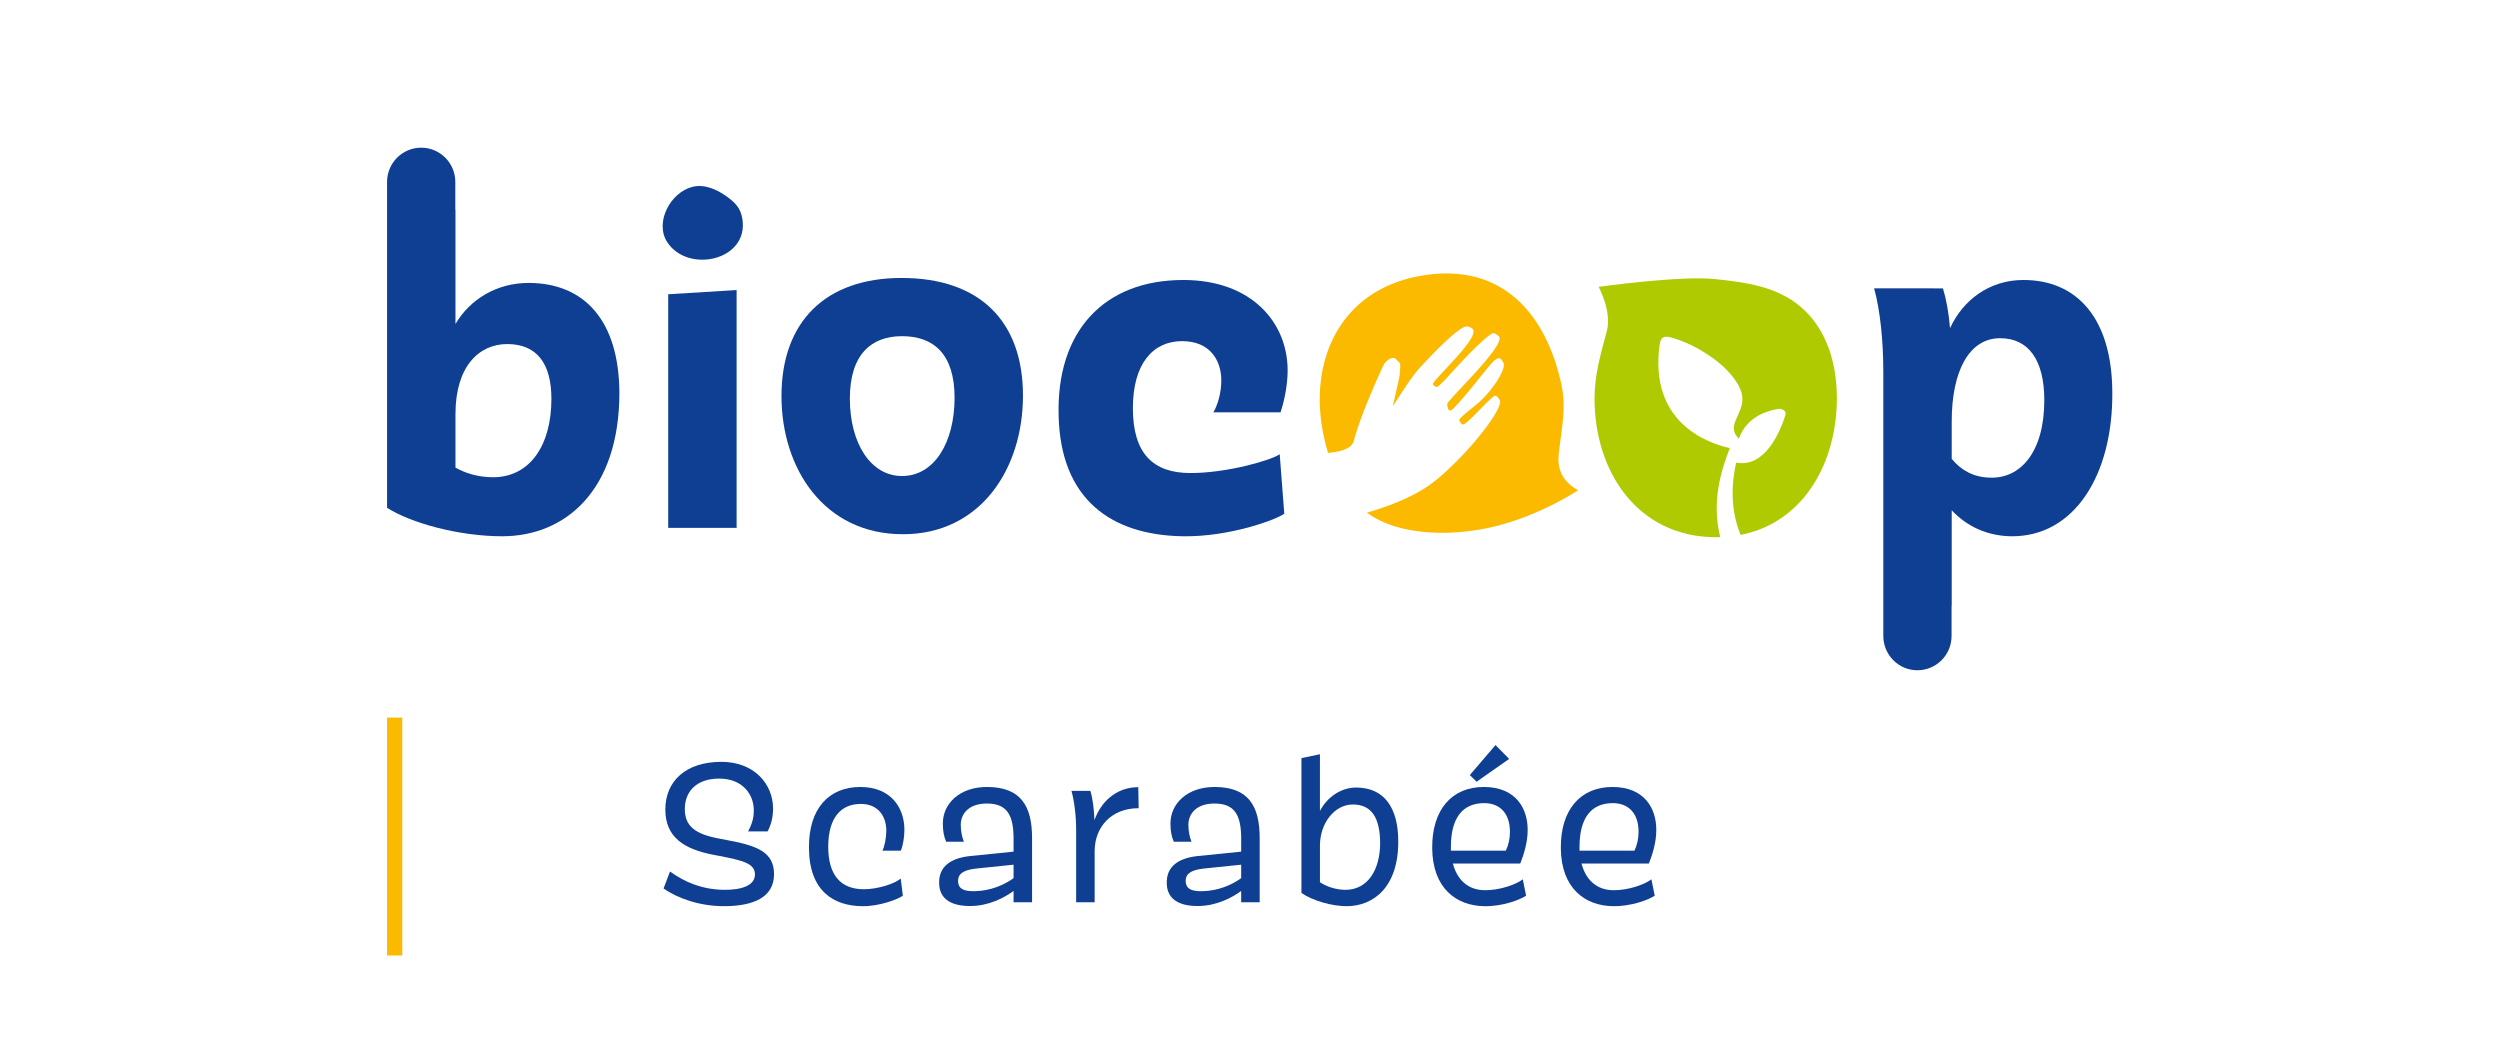 <?xml version="1.0" encoding="UTF-8"?><svg version="1.1" id="svg2" width="793.701" height="332.999" viewBox="0 0 793.701 332.999" xmlns:inkscape="http://www.inkscape.org/namespaces/inkscape" xmlns:sodipodi="http://sodipodi.sourceforge.net/DTD/sodipodi-0.dtd" xmlns="http://www.w3.org/2000/svg"><defs id="defs6"><clipPath clipPathUnits="userSpaceOnUse" id="clipPath16"><path d="M0 249.75h595.276V0H0z" id="path14"/></clipPath></defs><sodipodi:namedview id="namedview4" pagecolor="#ffffff" bordercolor="#000000" borderopacity="0.25" inkscape:showpageshadow="2" inkscape:pageopacity="0.0" inkscape:pagecheckerboard="0" inkscape:deskcolor="#d1d1d1"/><g id="g8" inkscape:groupmode="layer" inkscape:label="LOGO_BIOCOOP_Scarabee vert CMYK bleu fond blanc" transform="matrix(1.333,0,0,-1.333,0,332.999)"><g id="g10"><g id="g12" clip-path="url(#clipPath16)"><g id="g18" transform="translate(304.988,151.611)"><path d="M0 0c.89 2.696 1.69 6.48 1.69 9.97 0 11.37-8.542 21.546-24.835 21.546-18.983 0-30.303-12.27-29.708-32.414.494-19.847 12.52-28.326 29.503-28.625C-12.02-29.72-.7-25.433.89-24.137L-.2-9.974c-1.886-1.395-12.413-4.488-21.26-4.488-8.942 0-13.71 4.69-13.71 15.46 0 10.57 4.768 15.955 11.728 15.955 6.653 0 9.333-4.59 9.333-9.372 0-2.99-.89-5.886-1.884-7.58z" style="fill: rgb(15, 63, 147); fill-opacity: 1; fill-rule: nonzero; stroke: none;" id="path20"/></g><g id="g22" transform="translate(473.878,136.054)"><path d="M0 0c-3.877.094-6.852 1.792-9.038 4.48v8.883c0 12.065 4.17 19.844 11.526 19.844 6.754 0 10.524-5.184 10.524-14.758C13.012 6.084 7.352-.3 0 0m8.05 47.074c-8.144 0-14.408-4.79-17.488-11.473-.3 3.594-.89 6.882-1.688 9.477H-27.52c1.392-4.985 2.19-12.267 2.19-19.847v-62.948c0-4.507 3.635-8.163 8.126-8.163 4.49 0 8.13 3.655 8.13 8.162v7.197h.036v22.738c3.574-3.79 8.34-6.082 14.11-6.183C20.167-14.163 29.41.7 29.21 20.443c-.107 17.55-8.445 26.63-21.16 26.63" style="fill: rgb(15, 63, 147); fill-opacity: 1; fill-rule: nonzero; stroke: none;" id="path24"/></g><g id="g26" transform="translate(117.42,136.149)"><path d="M0 0c-3.776 0-6.855 1.1-8.94 2.296V15.06c0 11.272 5.56 16.658 12.32 16.658 6.952 0 10.53-4.488 10.53-13.064C13.91 7.678 8.84 0 0 0m8.45 46.277c-7.556 0-13.914-3.89-17.39-9.772v27.227l-.068-.007.032.007v6.595c0 4.51-3.64 8.166-8.13 8.166s-8.127-3.656-8.127-8.166V-7.275c5.56-3.594 17.086-6.787 27.415-6.787 15.103 0 27.92 10.972 27.92 34.212-.1 17.054-8.248 26.127-21.653 26.127" style="fill: rgb(15, 63, 147); fill-opacity: 1; fill-rule: nonzero; stroke: none;" id="path28"/></g><g id="g30" transform="translate(159.146,124.085)"><path d="M0 0h16.293v56.645L0 55.647z" style="fill: rgb(15, 63, 147); fill-opacity: 1; fill-rule: nonzero; stroke: none;" id="path32"/></g><g id="g34" transform="translate(214.831,136.44)"><path d="M0 0c-7.447 0-12.42 7.776-12.42 18.446 0 10.572 5.168 14.86 12.42 14.86 7.55 0 12.52-4.288 12.52-14.665C12.52 8.073 7.75 0 0 0m-.098 47.17c-18.08 0-28.608-10.372-28.608-28.126 0-17.353 10.227-32.91 28.908-32.91 18.576 0 28.608 15.658 28.608 33.01 0 17.75-10.328 28.025-28.908 28.025" style="fill: rgb(15, 63, 147); fill-opacity: 1; fill-rule: nonzero; stroke: none;" id="path36"/></g><g id="g38" transform="translate(173.004,203.07)"><path d="M0 0c-2.26 1.613-5.194 2.943-8.023 2.254-5.324-1.29-9.086-8.472-6.1-13.132 4.893-7.643 19.67-4.446 17.905 5.62C3.36-2.843 2.18-1.556 0 0" style="fill: rgb(15, 63, 147); fill-opacity: 1; fill-rule: nonzero; stroke: none;" id="path40"/></g><g id="g42" transform="translate(371.221,141.432)"><path d="M0 0c.543 5.55 1.876 10.855.74 16.365C-2.65 32.82-12.884 46-32.46 42.755c-19.512-3.232-26.86-20.003-23.746-36.88A49.99 49.99 0 0 1-54.926.52c2.518.192 5.61.84 6.14 2.862 1.712 6.527 6.733 17.376 7.14 18.166.396.79 2.068 2.205 2.92 1.288 1.138-1.223 1.115-.536.858-3.8-.032-.476-1.63-7.348-1.63-7.348 1.12 1.408 3.952 6.462 6.635 9.33 3.096 3.32 7.496 7.91 10.144 9.383.934.51 1.66.043 2.02-.178 2.472-1.496-6.592-9.76-9.067-12.918-.536-.686.488-.97.605-1.07.192-.16.924.43 2.667 2.306 1.36 1.454 7.168 8.046 10.387 10.257.742.51 1.18 0 1.782-.445 1.864-1.392-7.005-10.244-10.693-14.296-1.007-1.106-1.628-1.857-1.54-1.997.09-.157.127-2.203 1.275-1.153 2.9 2.677 8.758 10.622 9.958 11.598 1.408 1.15 1.72.188 2.143-.466.904-1.39-2.78-7.022-6.234-9.85-3.16-2.593-4.618-3.735-4.2-4.07.25-.198.437-1.232 1.256-.67 1.81 1.25 5.022 5.126 6.966 6.557.576.423 1.1-.51 1.3-.784 1.44-1.91-8.36-13.952-15.684-19.643-4.546-3.525-10.858-5.854-15.88-7.284 6.462-4.86 17.61-5.86 28.095-3.812C-8.787-15.8-.527-11.678 4.62-8.404 4.21-8.004-.59-6.024 0 0" style="fill: rgb(251, 186, 0); fill-opacity: 1; fill-rule: nonzero; stroke: none;" id="path44"/></g><g id="g46" transform="translate(428.939,176.678)"><path d="M0 0c-5.707 4.91-13.135 5.896-20.453 6.663-8.37.875-27.747-1.85-27.747-1.85s3.23-5.83 1.935-10.63c-1.443-5.387-2.907-10.343-2.907-15.972 0-17.417 10.26-33.03 29.006-33.03.318 0 .627.02.943.028-2.1 8.235.09 15.62 2.27 21.198-5.838 1.33-19.185 6.387-16.72 24.612.3 2.214 1.458 2.087 2.924 1.687 2.076-.562 4.772-1.684 7.445-3.323 3.16-1.932 6.404-4.51 8.33-7.86 2.793-4.866-1.035-7.477-1.012-10.424.01-1.15.64-1.81 1.183-2.452 1.064 2.953 3.597 6.144 9.46 7.103.66.116 1.972-.407 1.653-1.42C-4.88-29.463-8.453-38.37-15.44-37.044c-1.053-4.637-1.512-10.943 1.054-17.22 14.93 2.904 22.93 17.06 22.93 32.58C8.547-13.662 6.26-5.38 0 0" style="fill: rgb(175, 202, 0); fill-opacity: 1; fill-rule: nonzero; stroke: none;" id="path48"/></g><path d="M95.807 22.248h-3.62v56.648h3.62z" style="fill: rgb(251, 186, 0); fill-opacity: 1; fill-rule: nonzero; stroke: none;" id="path50"/><g id="g52" transform="translate(158.042,38.207)"><path d="m0 0 1.53 4.037c3.53-2.55 7.61-4.27 12.81-4.36 4.268-.05 7.42 1.02 7.42 3.664 0 2.69-3.06 3.342-8.488 4.41l-1.44.275C4.873 9.372.42 12.202.42 18.792c0 6.774 4.87 11.366 13.36 11.366 7.89 0 12.297-5.383 12.297-11.09 0-2.27-.51-3.99-1.3-5.472h-4.64c.744 1.435 1.345 2.874 1.345 4.872.095 3.804-2.598 7.7-8.21 7.7-5.523 0-8.213-3.156-8.213-7.237 0-4.13 2.505-5.985 8.164-7.052l1.95-.372c7.378-1.346 11.135-2.97 11.135-8.12 0-5.568-5.012-7.607-11.97-7.607C8.676-4.22 3.34-2.367 0 0" style="fill: rgb(15, 63, 147); fill-opacity: 1; fill-rule: nonzero; stroke: none;" id="path54"/></g><g id="g56" transform="translate(204.918,62.379)"><path d="M0 0c7.238 0 10.484-4.916 10.484-10.207 0-1.807-.37-3.805-.832-4.964h-4.41c.51.926.93 3.108.93 4.73 0 3.482-1.95 6.403-6.08 6.403-4.592 0-7.75-3.106-7.75-10.207 0-6.634 2.878-10.112 8.493-10.112 3.34 0 7.422 1.344 8.77 2.55l.51-4.084c-1.022-.787-5.475-2.55-9.65-2.502-6.683.044-12.667 3.477-12.714 13.872C-12.34-5.104-7.47 0 0 0" style="fill: rgb(15, 63, 147); fill-opacity: 1; fill-rule: nonzero; stroke: none;" id="path58"/></g><g id="g60" transform="translate(232.072,37.556)"><path d="M0 0c3.897.048 7.238 1.578 9.328 3.11v3.2l-9-.927c-3.158-.37-4.225-1.346-4.225-2.97C-3.85.652-2.69-.043 0 0m9.328.048C7.1-1.575 3.388-3.525-.975-3.525c-4.173-.045-7.33 1.438-7.422 5.335-.14 4.13 2.83 6.03 7.19 6.543L9.328 9.42v3.06c0 5.708-1.58 8.4-6.36 8.4-4.08 0-6.214-2.228-6.214-5.102 0-1.58.324-2.925.74-3.992h-4.22c-.556 1.254-.788 2.598-.788 4.363 0 4.73 4.036 8.72 10.623 8.673 7.888-.045 10.626-4.453 10.626-12.154V-2.643H9.328z" style="fill: rgb(15, 63, 147); fill-opacity: 1; fill-rule: nonzero; stroke: none;" id="path62"/></g><g id="g64" transform="translate(260.712,47.068)"><path d="M0 0v-12.154h-4.408V5.15c0 3.39-.464 6.915-1.115 9.234h4.5c.56-1.807.883-4.313.975-7.006 1.39 4.13 5.012 7.888 10.44 7.888l.092-5.01C3.897 10.255 0 5.705 0 0" style="fill: rgb(15, 63, 147); fill-opacity: 1; fill-rule: nonzero; stroke: none;" id="path66"/></g><g id="g68" transform="translate(286.284,37.556)"><path d="M0 0c3.897.048 7.238 1.578 9.328 3.11v3.2l-9-.927c-3.158-.37-4.225-1.346-4.225-2.97C-3.85.652-2.69-.043 0 0m9.328.048C7.1-1.575 3.388-3.525-.975-3.525c-4.173-.045-7.33 1.438-7.422 5.335-.14 4.13 2.83 6.03 7.19 6.543L9.328 9.42v3.06c0 5.708-1.58 8.4-6.36 8.4-4.08 0-6.214-2.228-6.214-5.102 0-1.58.324-2.925.74-3.992h-4.22c-.556 1.254-.788 2.598-.788 4.363 0 4.73 4.036 8.72 10.623 8.673 7.888-.045 10.626-4.453 10.626-12.154V-2.643H9.328z" style="fill: rgb(15, 63, 147); fill-opacity: 1; fill-rule: nonzero; stroke: none;" id="path70"/></g><g id="g72" transform="translate(328.709,49.066)"><path d="M0 0c-.048 5.844-1.95 9.14-6.498 9.14-4.405 0-7.84-4.5-7.84-9.79v-8.722c1.298-.883 3.572-1.81 6.078-1.81C-2.877-11.182 0-6.31 0 0m-7.98-15.08c-3.482 0-8.122 1.3-10.764 3.155v32.108l4.405.927V7.61c1.627 3.105 4.828 5.567 8.633 5.567 6.682 0 10.02-4.828 10.02-12.81.048-10.946-5.94-15.446-12.294-15.446" style="fill: rgb(15, 63, 147); fill-opacity: 1; fill-rule: nonzero; stroke: none;" id="path74"/></g><g id="g76" transform="translate(350.064,65.212)"><path d="m0 0 6.123 7.146 3.25-3.297-7.75-5.428zm-4.503-18.004H8.58c.697 1.486.976 2.97.976 4.5 0 4.5-2.506 6.822-6.123 6.822-5.15 0-7.936-3.525-7.936-10.395zm7.936-13.22c-6.542.09-12.297 4.172-12.39 13.78-.09 9.323 4.78 14.61 12.295 14.61 7.657 0 10.487-5.147 10.442-10.298 0-2.922-.93-5.847-1.766-7.934h-16.05c1.02-3.852 3.57-6.31 7.56-6.355 3.526-.048 7.52 1.343 9.094 2.597l.79-3.9c-1.486-1.02-5.754-2.598-9.975-2.502" style="fill: rgb(15, 63, 147); fill-opacity: 1; fill-rule: nonzero; stroke: none;" id="path78"/></g><g id="g80" transform="translate(376.195,47.208)"><path d="M0 0h13.085c.695 1.486.975 2.97.975 4.5 0 4.5-2.506 6.822-6.123 6.822C2.785 11.322 0 7.797 0 .927zm7.937-13.22C1.394-13.13-4.36-9.05-4.453.56-4.545 9.882.327 15.17 7.84 15.17c7.658 0 10.488-5.147 10.444-10.298 0-2.922-.93-5.847-1.766-7.934H.468c1.018-3.852 3.57-6.31 7.56-6.355 3.526-.047 7.518 1.344 9.093 2.598l.792-3.9c-1.486-1.018-5.755-2.596-9.975-2.5" style="fill: rgb(15, 63, 147); fill-opacity: 1; fill-rule: nonzero; stroke: none;" id="path82"/></g></g></g></g></svg>